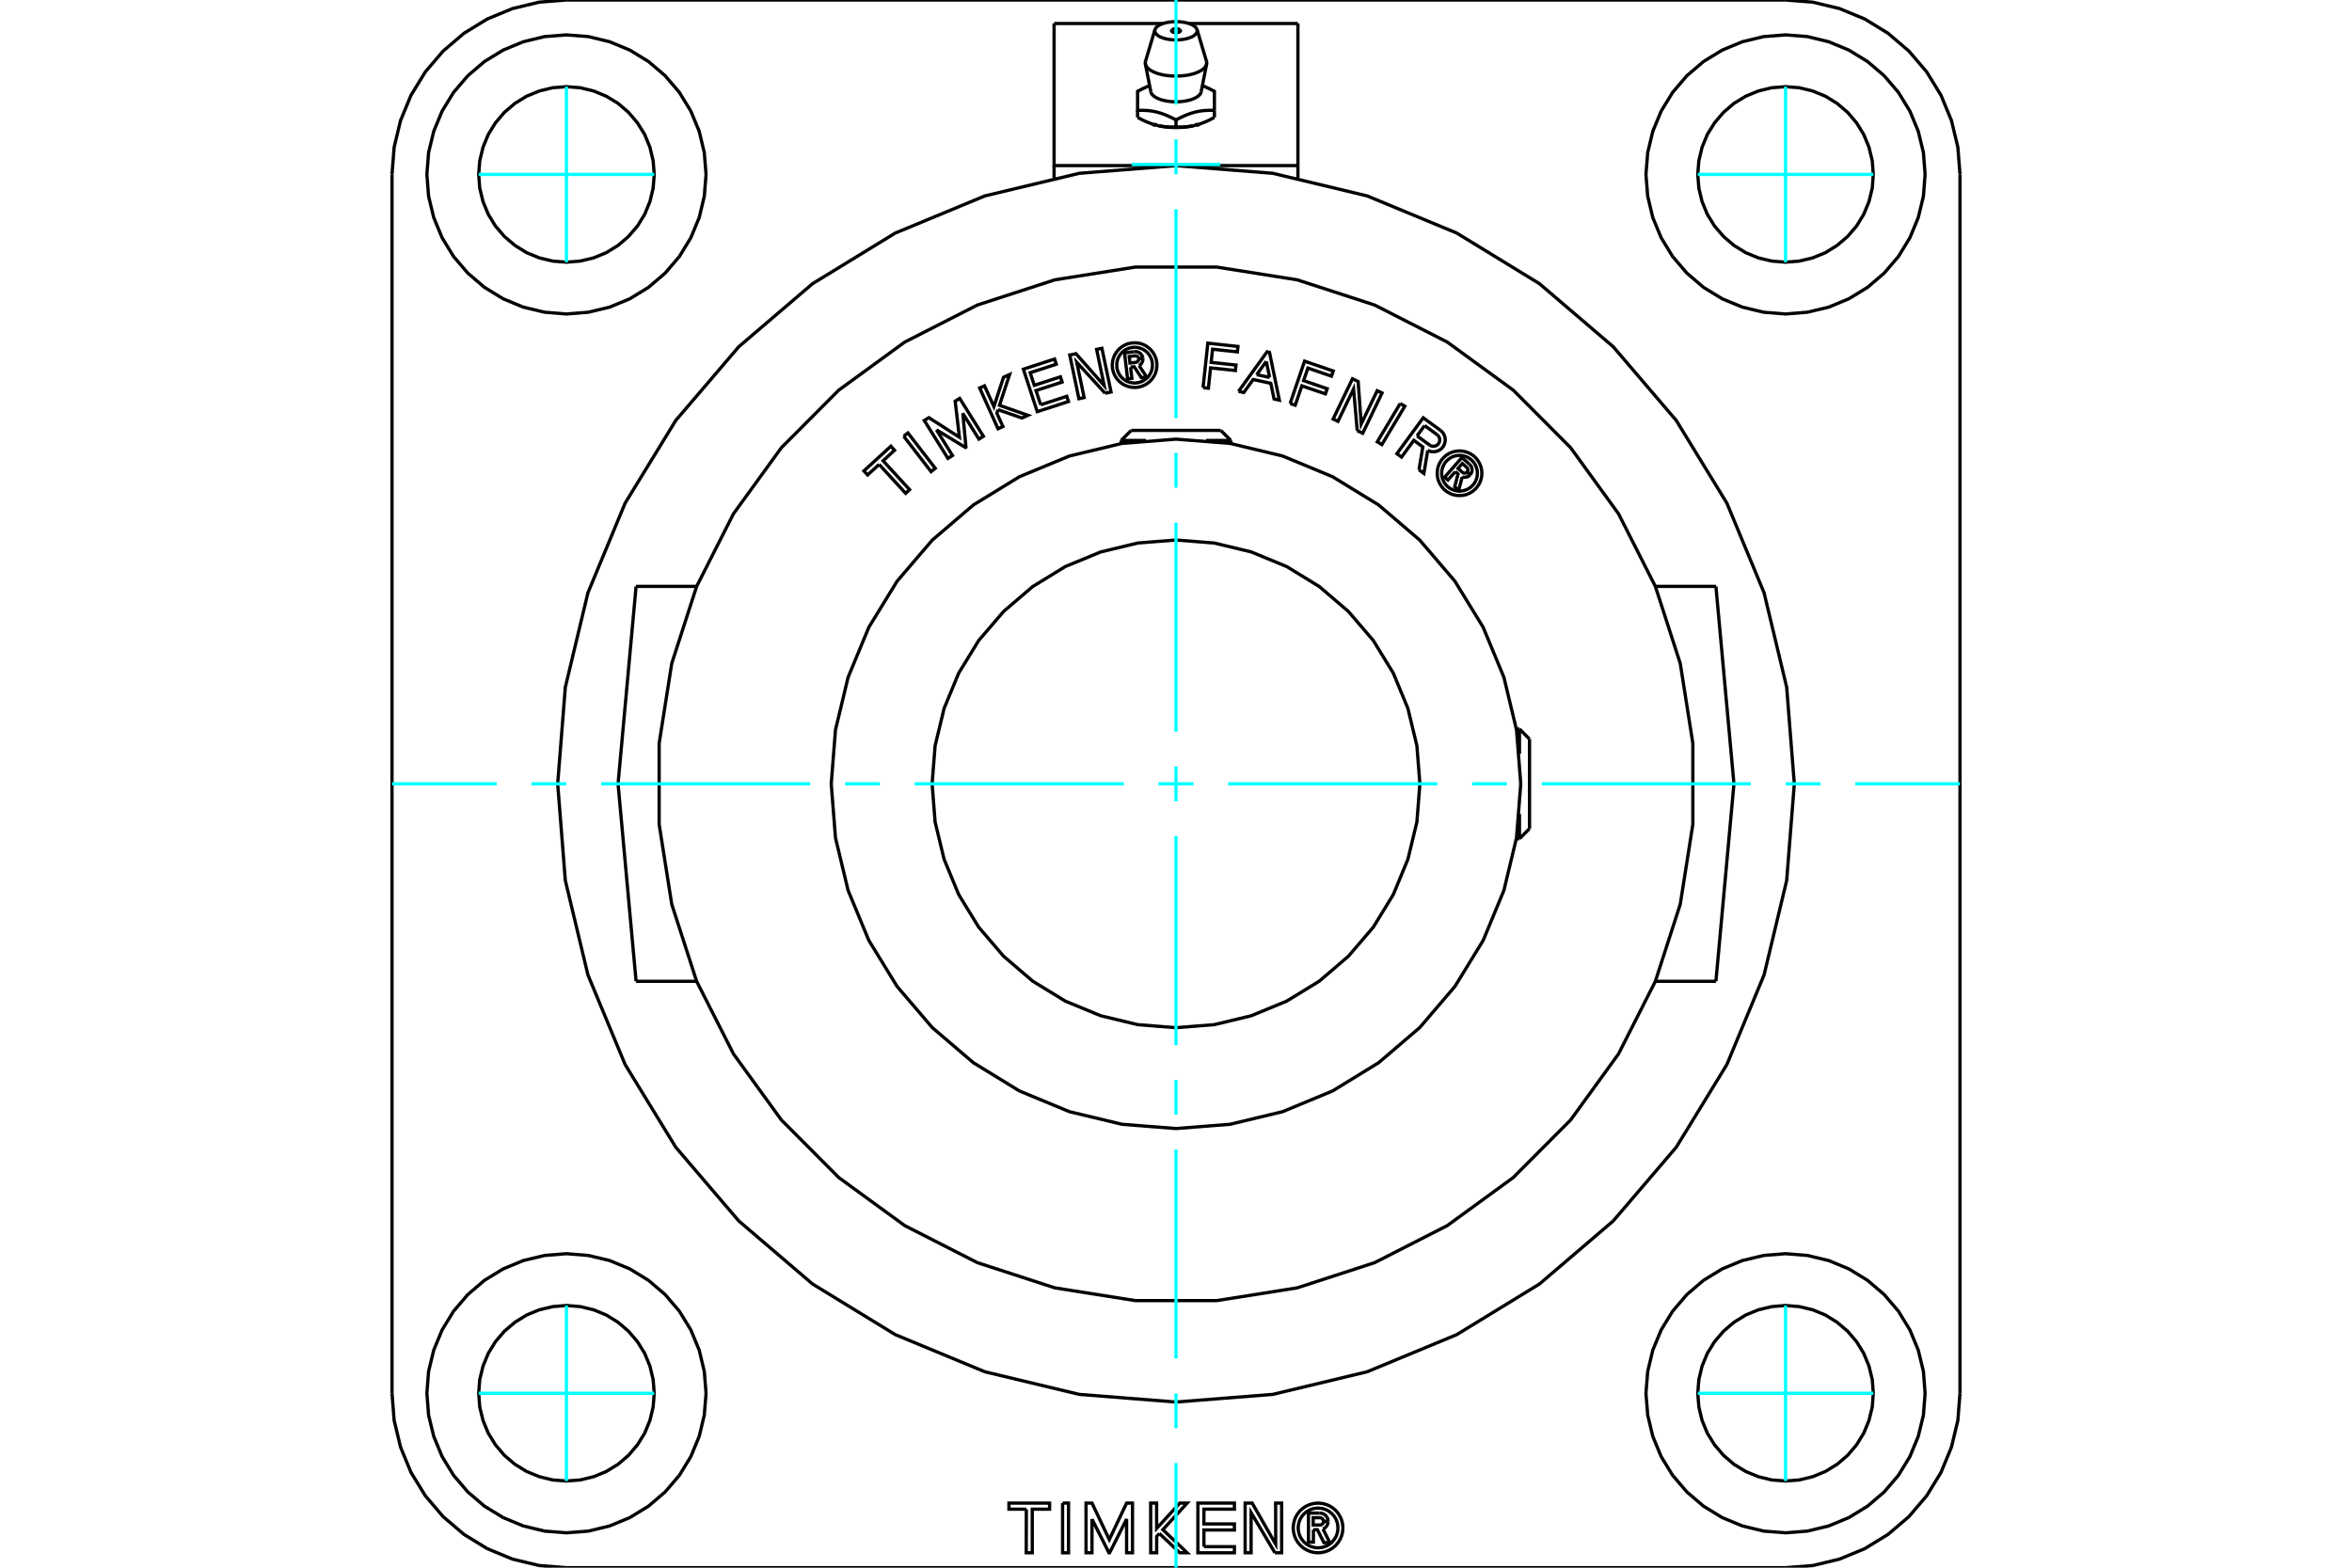 <?xml version="1.0" standalone="no"?>
<!DOCTYPE svg PUBLIC "-//W3C//DTD SVG 1.1//EN"
	"http://www.w3.org/Graphics/SVG/1.1/DTD/svg11.dtd">
<svg xmlns="http://www.w3.org/2000/svg" height="100%" width="100%" viewBox="0 0 36000 24000">
	<rect x="-1800" y="-1200" width="39600" height="26400" style="fill:#FFF"/>
	<g style="fill:none; fill-rule:evenodd" transform="matrix(1 0 0 1 0 0)">
		<g style="fill:none; stroke:#000; stroke-width:50; shape-rendering:geometricPrecision">
			<line x1="19866" y1="2535" x2="19866" y2="360"/>
			<line x1="18197" y1="360" x2="19866" y2="360"/>
			<line x1="16134" y1="360" x2="17803" y2="360"/>
			<polyline points="16134,360 16134,2535 19866,2535"/>
			<polyline points="18318,1912 18319,1912 18319,1911 18319,1911 18320,1911 18320,1911 18321,1911 18321,1911 18321,1911 18322,1911 18322,1911 18323,1910 18323,1910 18323,1910 18324,1910 18324,1910 18324,1910 18325,1910 18325,1910 18326,1910 18326,1909 18326,1909 18327,1909 18327,1909 18328,1909 18328,1909 18328,1909 18329,1909 18329,1909 18329,1908 18330,1908 18330,1908 18331,1908 18331,1908 18331,1908 18332,1908"/>
			<line x1="18269" y1="1924" x2="18318" y2="1912"/>
			<polyline points="17731,1924 17745,1927 17759,1930 17774,1932 17789,1935 17804,1937 17819,1940 17834,1942 17850,1943 17865,1945 17881,1947 17897,1948 17912,1949 17928,1950 17944,1951 17960,1951 17976,1952 17992,1952 18008,1952 18024,1952 18040,1951 18056,1951 18072,1950 18088,1949 18103,1948 18119,1947 18135,1945 18150,1943 18166,1942 18181,1940 18196,1937 18211,1935 18226,1932 18241,1930 18255,1927 18269,1924"/>
			<line x1="17682" y1="1912" x2="17731" y2="1924"/>
			<polyline points="17668,1908 17669,1908 17669,1908 17669,1908 17670,1908 17670,1908 17671,1908 17671,1909 17671,1909 17672,1909 17672,1909 17672,1909 17673,1909 17673,1909 17674,1909 17674,1909 17674,1910 17675,1910 17675,1910 17676,1910 17676,1910 17676,1910 17677,1910 17677,1910 17677,1910 17678,1911 17678,1911 17679,1911 17679,1911 17679,1911 17680,1911 17680,1911 17681,1911 17681,1911 17681,1912 17682,1912"/>
			<polyline points="20103,23418 20103,23609 20028,23609 20028,23164 20193,23164"/>
			<polyline points="20328,23290 20326,23269 20321,23249 20313,23230 20301,23213 20288,23198 20271,23185 20254,23175 20234,23168 20214,23165 20193,23164"/>
			<polyline points="20328,23290 20257,23290 20256,23281 20254,23272 20250,23264 20245,23257 20240,23250 20233,23245 20225,23240 20217,23237 20208,23235 20200,23235 20100,23235 20100,23346 20201,23346 20210,23346 20218,23344 20226,23341 20233,23336 20240,23330 20246,23324 20250,23317 20254,23309 20256,23300 20257,23292 20328,23292"/>
			<polyline points="20250,23408 20269,23398 20286,23385 20300,23370 20312,23352 20320,23333 20326,23313 20328,23292"/>
			<polyline points="20250,23408 20355,23617 20264,23617 20164,23418 20103,23418"/>
			<polyline points="18427,23678 18894,23678 18894,23772 18335,23772 18335,23011 18894,23011 18894,23104 18427,23104 18427,23330 18894,23330 18894,23423 18427,23423 18427,23678"/>
			<polyline points="16714,23256 16714,23772 16623,23772 16623,23011 16714,23011 16979,23570 17244,23011 17334,23011 17334,23772 17244,23772 17244,23256 16984,23772 16974,23772 16714,23256"/>
			<polyline points="15709,23104 15443,23104 15443,23011 16065,23011 16065,23104 15800,23104 15800,23772 15708,23772 15709,23104"/>
			<polyline points="16264,23011 16355,23011 16355,23772 16264,23772 16264,23011"/>
			<polyline points="17746,23476 17704,23522 17704,23772 17613,23772 17612,23011 17703,23011 17704,23399 18058,23011 18171,23011 17799,23418 18171,23772 18058,23772 17746,23476"/>
			<polyline points="19514,23772 19150,23158 19149,23772 19058,23772 19058,23011 19166,23011 19526,23641 19525,23011 19617,23011 19617,23772 19514,23772"/>
			<polyline points="20555,23391 20550,23332 20536,23274 20513,23219 20482,23168 20443,23122 20398,23084 20347,23052 20292,23030 20234,23016 20174,23011 20115,23016 20057,23030 20002,23052 19951,23084 19905,23122 19867,23168 19835,23219 19813,23274 19799,23332 19794,23391 19799,23451 19813,23509 19835,23564 19867,23615 19905,23660 19951,23699 20002,23730 20057,23753 20115,23767 20174,23772 20234,23767 20292,23753 20347,23730 20398,23699 20443,23660 20482,23615 20513,23564 20536,23509 20550,23451 20555,23391"/>
			<polyline points="20479,23391 20475,23344 20464,23297 20446,23253 20421,23212 20390,23176 20353,23145 20313,23120 20268,23102 20222,23091 20174,23087 20127,23091 20080,23102 20036,23120 19996,23145 19959,23176 19928,23212 19903,23253 19885,23297 19874,23344 19870,23391 19874,23439 19885,23485 19903,23530 19928,23570 19959,23607 19996,23638 20036,23663 20080,23681 20127,23692 20174,23696 20222,23692 20268,23681 20313,23663 20353,23638 20390,23607 20421,23570 20446,23530 20464,23485 20475,23439 20479,23391"/>
			<polyline points="10663,8977 10282,10156 10089,11380 10089,12620 10282,13844 10663,15023 11227,16135 11959,17145 12839,18028 13848,18763 14959,19330 16145,19716 17376,19911 18624,19911 19855,19716 21041,19330 22152,18763 23161,18028 24041,17145 24773,16135 25337,15023 25718,13844 25911,12620 25911,11380 25718,10156 25337,8977 24773,7865 24041,6855 23161,5972 22152,5237 21041,4670 19855,4284 18624,4089 17376,4089 16145,4284 14959,4670 13848,5237 12839,5972 11959,6855 11227,7865 10663,8977"/>
			<line x1="25337" y1="8977" x2="26264" y2="8977"/>
			<line x1="26264" y1="15023" x2="25337" y2="15023"/>
			<polyline points="27464,12000 27347,10520 27001,9075 26432,7703 25657,6437 24692,5308 23563,4343 22297,3568 20925,2999 19480,2653 18000,2536 16520,2653 15075,2999 13703,3568 12437,4343 11308,5308 10343,6437 9568,7703 8999,9075 8653,10520 8536,12000 8653,13480 8999,14925 9568,16297 10343,17563 11308,18692 12437,19657 13703,20432 15075,21001 16520,21347 18000,21464 19480,21347 20925,21001 22297,20432 23563,19657 24692,18692 25657,17563 26432,16297 27001,14925 27347,13480 27464,12000"/>
			<polyline points="26264,15023 26540,12000 26264,8977"/>
			<line x1="10663" y1="15023" x2="9736" y2="15023"/>
			<polyline points="9736,8977 9460,12000 9736,15023"/>
			<line x1="9736" y1="8977" x2="10663" y2="8977"/>
			<polyline points="8670,0 8253,33 7845,131 7458,291 7101,510 6782,782 6510,1101 6291,1458 6131,1845 6033,2253 6000,2670"/>
			<line x1="6000" y1="21330" x2="6000" y2="2670"/>
			<polyline points="6000,21330 6033,21747 6131,22155 6291,22542 6510,22899 6782,23218 7101,23490 7458,23709 7845,23869 8253,23967 8670,24000"/>
			<line x1="27330" y1="24000" x2="8670" y2="24000"/>
			<polyline points="27330,24000 27747,23967 28155,23869 28542,23709 28899,23490 29218,23218 29490,22899 29709,22542 29869,22155 29967,21747 30000,21330"/>
			<line x1="30000" y1="2670" x2="30000" y2="21330"/>
			<polyline points="30000,2670 29967,2253 29869,1845 29709,1458 29490,1101 29218,782 28899,510 28542,291 28155,131 27747,33 27330,0"/>
			<line x1="8670" y1="0" x2="27330" y2="0"/>
			<line x1="16134" y1="2535" x2="16134" y2="2722"/>
			<polyline points="28673,2670 28657,2460 28607,2255 28527,2060 28417,1881 28280,1720 28119,1583 27940,1473 27745,1393 27540,1343 27330,1327 27119,1343 26914,1393 26720,1473 26540,1583 26380,1720 26243,1881 26132,2060 26052,2255 26003,2460 25986,2670 26003,2881 26052,3086 26132,3280 26243,3460 26380,3620 26540,3757 26720,3868 26914,3948 27119,3997 27330,4014 27540,3997 27745,3948 27940,3868 28119,3757 28280,3620 28417,3460 28527,3280 28607,3086 28657,2881 28673,2670"/>
			<polyline points="28673,21330 28657,21119 28607,20914 28527,20720 28417,20540 28280,20380 28119,20243 27940,20132 27745,20052 27540,20003 27330,19986 27119,20003 26914,20052 26720,20132 26540,20243 26380,20380 26243,20540 26132,20720 26052,20914 26003,21119 25986,21330 26003,21540 26052,21745 26132,21940 26243,22119 26380,22280 26540,22417 26720,22527 26914,22607 27119,22657 27330,22673 27540,22657 27745,22607 27940,22527 28119,22417 28280,22280 28417,22119 28527,21940 28607,21745 28657,21540 28673,21330"/>
			<polyline points="10014,21330 9997,21119 9948,20914 9868,20720 9757,20540 9620,20380 9460,20243 9280,20132 9086,20052 8881,20003 8670,19986 8460,20003 8255,20052 8060,20132 7881,20243 7720,20380 7583,20540 7473,20720 7393,20914 7343,21119 7327,21330 7343,21540 7393,21745 7473,21940 7583,22119 7720,22280 7881,22417 8060,22527 8255,22607 8460,22657 8670,22673 8881,22657 9086,22607 9280,22527 9460,22417 9620,22280 9757,22119 9868,21940 9948,21745 9997,21540 10014,21330"/>
			<polyline points="10014,2670 9997,2460 9948,2255 9868,2060 9757,1881 9620,1720 9460,1583 9280,1473 9086,1393 8881,1343 8670,1327 8460,1343 8255,1393 8060,1473 7881,1583 7720,1720 7583,1881 7473,2060 7393,2255 7343,2460 7327,2670 7343,2881 7393,3086 7473,3280 7583,3460 7720,3620 7881,3757 8060,3868 8255,3948 8460,3997 8670,4014 8881,3997 9086,3948 9280,3868 9460,3757 9620,3620 9757,3460 9868,3280 9948,3086 9997,2881 10014,2670"/>
			<polyline points="29466,2670 29440,2336 29361,2010 29233,1701 29058,1415 28840,1160 28585,942 28299,767 27990,639 27664,560 27330,534 26995,560 26669,639 26360,767 26074,942 25819,1160 25601,1415 25426,1701 25298,2010 25220,2336 25193,2670 25220,3005 25298,3331 25426,3640 25601,3926 25819,4181 26074,4399 26360,4574 26669,4702 26995,4780 27330,4807 27664,4780 27990,4702 28299,4574 28585,4399 28840,4181 29058,3926 29233,3640 29361,3331 29440,3005 29466,2670"/>
			<polyline points="29466,21330 29440,20995 29361,20669 29233,20360 29058,20074 28840,19819 28585,19601 28299,19426 27990,19298 27664,19220 27330,19193 26995,19220 26669,19298 26360,19426 26074,19601 25819,19819 25601,20074 25426,20360 25298,20669 25220,20995 25193,21330 25220,21664 25298,21990 25426,22299 25601,22585 25819,22840 26074,23058 26360,23233 26669,23361 26995,23440 27330,23466 27664,23440 27990,23361 28299,23233 28585,23058 28840,22840 29058,22585 29233,22299 29361,21990 29440,21664 29466,21330"/>
			<polyline points="10807,21330 10780,20995 10702,20669 10574,20360 10399,20074 10181,19819 9926,19601 9640,19426 9331,19298 9005,19220 8670,19193 8336,19220 8010,19298 7701,19426 7415,19601 7160,19819 6942,20074 6767,20360 6639,20669 6560,20995 6534,21330 6560,21664 6639,21990 6767,22299 6942,22585 7160,22840 7415,23058 7701,23233 8010,23361 8336,23440 8670,23466 9005,23440 9331,23361 9640,23233 9926,23058 10181,22840 10399,22585 10574,22299 10702,21990 10780,21664 10807,21330"/>
			<polyline points="10807,2670 10780,2336 10702,2010 10574,1701 10399,1415 10181,1160 9926,942 9640,767 9331,639 9005,560 8670,534 8336,560 8010,639 7701,767 7415,942 7160,1160 6942,1415 6767,1701 6639,2010 6560,2336 6534,2670 6560,3005 6639,3331 6767,3640 6942,3926 7160,4181 7415,4399 7701,4574 8010,4702 8336,4780 8670,4807 9005,4780 9331,4702 9640,4574 9926,4399 10181,4181 10399,3926 10574,3640 10702,3331 10780,3005 10807,2670"/>
			<line x1="19866" y1="2722" x2="19866" y2="2535"/>
			<polyline points="18332,1908 18332,1908 18332,1908 18331,1908 18331,1908 18330,1908 18330,1908 18330,1908 18329,1909 18329,1909 18328,1909 18328,1909 18328,1909 18327,1909 18327,1909 18326,1909 18326,1910 18326,1910 18325,1910 18325,1910 18324,1910 18324,1910 18323,1910 18323,1910 18323,1910 18322,1911 18322,1911 18321,1911 18321,1911 18321,1911 18320,1911 18320,1911 18319,1911 18319,1911 18319,1912 18318,1912"/>
			<polyline points="18588,1798 18580,1802 18571,1807 18563,1811 18555,1815 18547,1819 18539,1823 18532,1827 18524,1831 18516,1835 18509,1839 18501,1842 18493,1846 18486,1849 18479,1853 18471,1856 18464,1859 18457,1862 18450,1865 18442,1868 18435,1871 18428,1874 18421,1877 18414,1880 18407,1882 18400,1885 18393,1888 18387,1890 18380,1892 18373,1895 18366,1897 18359,1899 18353,1901 18346,1904 18339,1906 18332,1908"/>
			<line x1="18588" y1="1798" x2="18588" y2="1690"/>
			<polyline points="18000,1837 18019,1826 18038,1816 18056,1807 18074,1798 18092,1790 18109,1782 18126,1774 18143,1767 18159,1760 18175,1754 18192,1748 18208,1742 18223,1737 18239,1731 18255,1727 18271,1722 18286,1718 18302,1714 18317,1711 18333,1707 18349,1704 18364,1701 18380,1699 18396,1697 18412,1695 18429,1693 18445,1692 18462,1691 18479,1690 18496,1689 18514,1689 18532,1689 18550,1689 18569,1690 18588,1690"/>
			<line x1="18000" y1="1837" x2="18000" y2="1944"/>
			<polyline points="18269,1924 18262,1925 18255,1927 18248,1928 18241,1930 18234,1931 18227,1932 18219,1933 18212,1934 18205,1936 18198,1937 18190,1938 18183,1938 18176,1939 18168,1940 18161,1941 18153,1942 18146,1942 18138,1943 18131,1943 18123,1944 18115,1944 18107,1944 18100,1945 18092,1945 18084,1945 18076,1945 18068,1945 18060,1945 18051,1945 18043,1945 18035,1945 18026,1945 18017,1944 18009,1944 18000,1944"/>
			<polyline points="18588,1690 18588,1398 18582,1395 18576,1392 18570,1389 18565,1386 18559,1383 18553,1380 18548,1377 18542,1374 18537,1371 18531,1369 18526,1366 18520,1363 18515,1360 18510,1358 18504,1355 18499,1353 18494,1350 18489,1348 18483,1345 18478,1343 18473,1341 18468,1338 18463,1336 18458,1334 18453,1332 18448,1330 18443,1328 18438,1326 18433,1323 18428,1321 18423,1319 18418,1318 18413,1316 18408,1314 18403,1312"/>
			<polyline points="18059,457 18061,459 18063,461 18064,462 18065,464 18066,465 18067,467 18067,469 18067,471 18067,472 18067,474 18066,476 18066,477 18065,479 18063,481 18062,482 18060,484 18059,485 18056,487 18054,488 18052,489 18049,491 18046,492 18044,493 18040,494 18037,495 18034,496 18030,497 18027,498 18023,498 18019,499 18016,499 18012,499 18008,500 18004,500 18000,500 17996,500 17992,500 17988,499 17984,499 17981,499 17977,498 17973,498 17970,497 17966,496 17963,495 17960,494 17956,493 17954,492 17951,491 17948,489 17946,488 17944,487 17941,485 17940,484 17938,482 17937,481 17935,479 17934,477 17934,476 17933,474 17933,472 17933,471 17933,469 17933,467 17934,465 17935,464 17936,462 17937,461 17939,459 17941,457"/>
			<polyline points="17615,1406 17617,1413 17619,1420 17622,1427 17626,1434 17631,1441 17636,1447 17641,1454 17648,1460 17655,1467 17663,1473 17671,1479 17680,1485 17689,1491 17699,1496 17710,1502 17721,1507 17733,1512 17745,1517 17757,1521 17770,1526 17784,1530 17797,1534 17812,1537 17826,1540 17841,1543 17856,1546 17871,1549 17887,1551 17903,1553 17919,1554 17935,1556 17951,1557 17967,1558 17984,1558 18000,1558 18016,1558 18033,1558 18049,1557 18065,1556 18081,1554 18097,1553 18113,1551 18129,1549 18144,1546 18159,1543 18174,1540 18188,1537 18203,1534 18216,1530 18230,1526 18243,1521 18255,1517 18267,1512 18279,1507 18290,1502 18301,1496 18311,1491 18320,1485 18329,1479 18337,1473 18345,1467 18352,1460 18359,1454 18364,1447 18369,1441 18374,1434 18378,1427 18381,1420 18383,1413 18385,1406"/>
			<polyline points="17597,1312 17592,1314 17587,1316 17582,1318 17577,1319 17572,1321 17567,1323 17562,1326 17557,1328 17552,1330 17547,1332 17542,1334 17537,1336 17532,1338 17527,1341 17522,1343 17517,1345 17511,1348 17506,1350 17501,1353 17496,1355 17490,1358 17485,1360 17480,1363 17474,1366 17469,1369 17463,1371 17458,1374 17452,1377 17447,1380 17441,1383 17435,1386 17430,1389 17424,1392 17418,1395 17412,1398 17412,1690 17431,1690 17450,1689 17468,1689 17486,1689 17504,1689 17521,1690 17538,1691 17555,1692 17571,1693 17588,1695 17604,1697 17620,1699 17636,1701 17651,1704 17667,1707 17683,1711 17698,1714 17714,1718 17729,1722 17745,1727 17761,1731 17777,1737 17792,1742 17808,1748 17825,1754 17841,1760 17857,1767 17874,1774 17891,1782 17908,1790 17926,1798 17944,1807 17962,1816 17981,1826 18000,1837"/>
			<polyline points="18000,1944 17991,1944 17983,1944 17974,1945 17965,1945 17957,1945 17949,1945 17940,1945 17932,1945 17924,1945 17916,1945 17908,1945 17900,1945 17893,1944 17885,1944 17877,1944 17869,1943 17862,1943 17854,1942 17847,1942 17839,1941 17832,1940 17824,1939 17817,1938 17810,1938 17802,1937 17795,1936 17788,1934 17781,1933 17773,1932 17766,1931 17759,1930 17752,1928 17745,1927 17738,1925 17731,1924"/>
			<line x1="17412" y1="1690" x2="17412" y2="1798"/>
			<polyline points="17668,1908 17661,1906 17654,1904 17647,1901 17641,1899 17634,1897 17627,1895 17620,1892 17613,1890 17607,1888 17600,1885 17593,1882 17586,1880 17579,1877 17572,1874 17565,1871 17558,1868 17550,1865 17543,1862 17536,1859 17529,1856 17521,1853 17514,1849 17507,1846 17499,1842 17491,1839 17484,1835 17476,1831 17468,1827 17461,1823 17453,1819 17445,1815 17437,1811 17429,1807 17420,1802 17412,1798"/>
			<polyline points="17682,1912 17681,1912 17681,1911 17681,1911 17680,1911 17680,1911 17679,1911 17679,1911 17679,1911 17678,1911 17678,1911 17677,1910 17677,1910 17677,1910 17676,1910 17676,1910 17675,1910 17675,1910 17674,1910 17674,1910 17674,1909 17673,1909 17673,1909 17672,1909 17672,1909 17672,1909 17671,1909 17671,1909 17670,1908 17670,1908 17670,1908 17669,1908 17669,1908 17668,1908 17668,1908 17668,1908"/>
			<polyline points="17531,979 17534,988 17536,996 17540,1005 17545,1013 17550,1021 17557,1029 17564,1038 17571,1045 17580,1053 17589,1061 17599,1068 17610,1075 17622,1082 17634,1089 17647,1096 17660,1102 17674,1108 17689,1114 17704,1120 17720,1125 17737,1130 17753,1135 17771,1139 17788,1143 17806,1147 17825,1150 17843,1153 17862,1156 17881,1158 17901,1160 17920,1162 17940,1163 17960,1164 17980,1164 18000,1165"/>
			<polyline points="17534,936 17533,938 17533,939 17533,940 17532,941 17532,942 17532,944 17531,945 17531,946 17531,947 17531,949 17531,950 17530,951 17530,952 17530,953 17530,955 17530,956 17530,957 17530,958 17530,960 17530,961 17530,962 17530,963 17530,964 17530,966 17530,967 17530,968 17530,969 17530,971 17530,972 17530,973 17531,974 17531,976 17531,977 17531,978 17531,979"/>
			<polyline points="18469,979 18469,978 18469,977 18469,976 18469,974 18470,973 18470,972 18470,971 18470,969 18470,968 18470,967 18470,966 18470,964 18470,963 18470,962 18470,961 18470,960 18470,958 18470,957 18470,956 18470,955 18470,953 18470,952 18470,951 18469,950 18469,949 18469,947 18469,946 18469,945 18468,944 18468,942 18468,941 18467,940 18467,939 18467,938 18466,936"/>
			<polyline points="18000,1165 18020,1164 18040,1164 18060,1163 18080,1162 18099,1160 18119,1158 18138,1156 18157,1153 18175,1150 18194,1147 18212,1143 18229,1139 18247,1135 18263,1130 18280,1125 18296,1120 18311,1114 18326,1108 18340,1102 18353,1096 18366,1089 18378,1082 18390,1075 18401,1068 18411,1061 18420,1053 18429,1045 18436,1038 18443,1029 18450,1021 18455,1013 18460,1005 18464,996 18466,988 18469,979"/>
			<polyline points="17678,453 17677,460 17676,467 17676,473 17676,480 17678,487 17680,494 17683,500 17686,507 17691,513 17696,520 17702,526 17708,532 17716,538 17724,544 17732,550 17741,555 17751,561 17762,566 17773,571 17784,575 17796,580 17809,584 17822,588 17835,591 17849,595 17863,598 17877,600 17892,603 17907,605 17922,607 17937,608 17953,609 17969,610 17984,611 18000,611"/>
			<polyline points="18322,453 18317,442 18311,431 18302,420 18291,409 18278,399 18264,390 18247,380 18229,372 18209,364 18188,357 18166,351 18142,345 18118,341 18092,337 18066,334 18040,332 18013,331 17987,331 17960,332 17934,334 17908,337 17882,341 17858,345 17834,351 17812,357 17791,364 17771,372 17753,380 17736,390 17722,399 17709,409 17698,420 17689,431 17683,442 17678,453"/>
			<polyline points="18000,611 18016,611 18031,610 18047,609 18063,608 18078,607 18093,605 18108,603 18123,600 18137,598 18151,595 18165,591 18178,588 18191,584 18204,580 18216,575 18227,571 18238,566 18249,561 18259,555 18268,550 18276,544 18284,538 18292,532 18298,526 18304,520 18309,513 18314,507 18317,500 18320,494 18322,487 18324,480 18324,473 18324,467 18323,460 18322,453"/>
			<polyline points="22276,7220 22162,7349 22112,7305 22376,7005 22488,7103"/>
			<polyline points="22504,7268 22515,7253 22523,7236 22529,7219 22531,7200 22531,7182 22528,7164 22522,7146 22513,7130 22501,7116 22488,7103"/>
			<polyline points="22504,7268 22456,7226 22460,7219 22464,7212 22466,7205 22467,7197 22467,7189 22466,7181 22464,7174 22460,7167 22455,7160 22450,7155 22383,7096 22316,7171 22384,7231 22391,7235 22397,7239 22405,7242 22412,7243 22420,7243 22428,7242 22435,7240 22442,7237 22449,7232 22455,7227 22502,7269"/>
			<polyline points="22381,7301 22399,7306 22418,7307 22437,7305 22456,7301 22473,7293 22489,7282 22502,7269"/>
			<polyline points="22381,7301 22327,7505 22266,7451 22317,7257 22276,7220"/>
			<polyline points="21432,6177 21502,6219 21151,6806 21081,6764 21432,6177"/>
			<polyline points="19747,6177 19968,5529 20407,5680 20380,5759 20019,5635 19953,5827 20314,5951 20287,6030 19926,5907 19825,6203 19747,6177"/>
			<polyline points="18414,5934 18487,5254 18948,5304 18940,5387 18560,5346 18538,5548 18918,5589 18909,5672 18529,5632 18496,5943 18414,5934"/>
			<line x1="19433" y1="5778" x2="19382" y2="5532"/>
			<line x1="19235" y1="5736" x2="19433" y2="5778"/>
			<line x1="19382" y1="5532" x2="19235" y2="5736"/>
			<polyline points="18957,5992 19394,5386 19431,5394 19582,6126 19501,6108 19451,5868 19181,5810 19037,6009 18957,5992"/>
			<polyline points="20774,6593 20718,5954 20479,6451 20405,6415 20701,5799 20788,5841 20835,6491 21080,5981 21154,6016 20858,6633 20774,6593"/>
			<line x1="21805" y1="6515" x2="21689" y2="6673"/>
			<line x1="21997" y1="6655" x2="21805" y2="6515"/>
			<polyline points="21881,6813 21894,6821 21908,6827 21923,6831 21938,6832 21954,6831 21969,6827 21983,6822 21996,6814 22008,6804 22018,6792 22026,6779 22032,6765 22035,6750 22037,6735 22036,6719 22032,6704 22026,6690 22018,6677 22008,6665 21997,6655"/>
			<line x1="21689" y1="6673" x2="21881" y2="6813"/>
			<polyline points="21719,7193 21778,6842 21640,6741 21452,6998 21381,6946 21784,6396 22046,6587"/>
			<polyline points="21853,6895 21879,6906 21907,6914 21936,6916 21964,6915 21992,6908 22019,6898 22044,6883 22066,6865 22085,6843 22100,6819 22111,6792 22118,6765 22121,6736 22119,6707 22112,6679 22102,6653 22087,6628 22068,6606 22046,6587"/>
			<polyline points="21853,6895 21794,7248 21719,7193"/>
			<polyline points="22682,7245 22678,7192 22665,7139 22645,7090 22616,7044 22582,7003 22541,6968 22495,6940 22445,6920 22393,6907 22340,6903 22286,6907 22234,6920 22184,6940 22139,6968 22098,7003 22063,7044 22035,7090 22014,7139 22002,7192 21998,7245 22002,7299 22014,7351 22035,7400 22063,7446 22098,7487 22139,7522 22184,7550 22234,7571 22286,7583 22340,7587 22393,7583 22445,7571 22495,7550 22541,7522 22582,7487 22616,7446 22645,7400 22665,7351 22678,7299 22682,7245"/>
			<polyline points="22613,7245 22610,7202 22600,7161 22584,7121 22561,7084 22533,7052 22501,7024 22464,7001 22424,6985 22383,6975 22340,6971 22297,6975 22255,6985 22215,7001 22179,7024 22146,7052 22118,7084 22096,7121 22079,7161 22069,7202 22066,7245 22069,7288 22079,7330 22096,7369 22118,7406 22146,7439 22179,7467 22215,7489 22255,7505 22297,7515 22340,7519 22383,7515 22424,7505 22464,7489 22501,7467 22533,7439 22561,7406 22584,7369 22600,7330 22610,7288 22613,7245"/>
			<polyline points="15929,6197 16328,6067 16354,6147 15876,6302 15664,5652 16142,5496 16168,5576 15768,5706 15831,5899 16231,5769 16257,5849 15857,5979 15929,6197"/>
			<polyline points="14333,6580 14579,6974 14509,7017 14147,6437 14217,6394 14685,6694 14620,6142 14689,6099 15052,6679 14983,6722 14737,6328 14785,6845 14777,6850 14333,6580"/>
			<polyline points="13456,7110 13280,7271 13223,7209 13636,6831 13692,6893 13517,7054 13922,7496 13862,7552 13456,7110"/>
			<polyline points="13832,6678 13897,6628 14315,7169 14251,7220 13832,6678"/>
			<polyline points="15276,6272 15258,6326 15351,6530 15276,6564 14995,5940 15069,5907 15213,6224 15360,5776 15453,5734 15298,6205 15734,6358 15641,6399 15276,6272"/>
			<polyline points="16915,6020 16481,5547 16594,6087 16514,6104 16374,5434 16469,5415 16901,5903 16785,5349 16866,5332 17006,6001 16915,6020"/>
			<polyline points="17708,5590 17704,5536 17692,5484 17671,5435 17643,5389 17608,5348 17567,5313 17522,5285 17472,5264 17420,5252 17366,5248 17313,5252 17261,5264 17211,5285 17165,5313 17124,5348 17090,5389 17061,5435 17041,5484 17028,5536 17024,5590 17028,5643 17041,5696 17061,5745 17090,5791 17124,5832 17165,5867 17211,5895 17261,5915 17313,5928 17366,5932 17420,5928 17472,5915 17522,5895 17567,5867 17608,5832 17643,5791 17671,5745 17692,5696 17704,5643 17708,5590"/>
			<polyline points="17305,5621 17325,5792 17259,5800 17212,5402 17359,5385"/>
			<polyline points="17493,5483 17489,5465 17482,5448 17473,5432 17461,5417 17447,5405 17431,5396 17414,5389 17396,5384 17378,5383 17359,5385"/>
			<polyline points="17493,5483 17429,5490 17427,5483 17425,5475 17421,5468 17416,5462 17410,5457 17403,5453 17396,5450 17388,5448 17380,5447 17372,5447 17284,5458 17295,5558 17385,5547 17393,5545 17400,5543 17407,5539 17413,5534 17419,5529 17423,5522 17426,5515 17428,5508 17430,5500 17429,5492 17493,5485"/>
			<polyline points="17435,5597 17451,5586 17465,5573 17476,5557 17485,5541 17491,5522 17493,5504 17493,5485"/>
			<polyline points="17435,5597 17551,5772 17470,5782 17360,5614 17305,5621"/>
			<polyline points="17640,5590 17637,5547 17627,5505 17610,5466 17588,5429 17560,5396 17527,5368 17491,5346 17451,5330 17409,5320 17366,5316 17324,5320 17282,5330 17242,5346 17205,5368 17173,5396 17145,5429 17122,5466 17106,5505 17096,5547 17093,5590 17096,5633 17106,5674 17122,5714 17145,5751 17173,5783 17205,5811 17242,5834 17282,5850 17324,5860 17366,5864 17409,5860 17451,5850 17491,5834 17527,5811 17560,5783 17588,5751 17610,5714 17627,5674 17637,5633 17640,5590"/>
			<polyline points="21733,12000 21687,11416 21550,10847 21326,10305 21020,9806 20639,9361 20194,8980 19695,8674 19153,8450 18584,8313 18000,8267 17416,8313 16847,8450 16305,8674 15806,8980 15361,9361 14980,9806 14674,10305 14450,10847 14313,11416 14267,12000 14313,12584 14450,13153 14674,13695 14980,14194 15361,14639 15806,15020 16305,15326 16847,15550 17416,15687 18000,15733 18584,15687 19153,15550 19695,15326 20194,15020 20639,14639 21020,14194 21326,13695 21550,13153 21687,12584 21733,12000"/>
			<polyline points="23277,12000 23212,11174 23019,10369 22702,9604 22269,8898 21731,8269 21102,7731 20396,7298 19631,6981 18826,6788 18000,6723 17174,6788 16369,6981 15604,7298 14898,7731 14269,8269 13731,8898 13298,9604 12981,10369 12788,11174 12723,12000 12788,12826 12981,13631 13298,14396 13731,15102 14269,15731 14898,16269 15604,16702 16369,17019 17174,17212 18000,17277 18826,17212 19631,17019 20396,16702 21102,16269 21731,15731 22269,15102 22702,14396 23019,13631 23212,12826 23277,12000"/>
			<line x1="17160" y1="6743" x2="17539" y2="6743"/>
			<line x1="18461" y1="6743" x2="18840" y2="6743"/>
			<line x1="17315" y1="6589" x2="18685" y2="6589"/>
			<line x1="23257" y1="11160" x2="23257" y2="11539"/>
			<line x1="23257" y1="12461" x2="23257" y2="12840"/>
			<line x1="23411" y1="11315" x2="23411" y2="12685"/>
			<line x1="18332" y1="1908" x2="18332" y2="1908"/>
			<polyline points="18059,457 18048,449 18035,443 18021,439 18007,437 17993,437 17979,439 17965,443 17952,449 17941,457"/>
			<line x1="17668" y1="1908" x2="17668" y2="1908"/>
			<line x1="17531" y1="979" x2="17615" y2="1406"/>
			<line x1="18385" y1="1406" x2="18469" y2="979"/>
			<line x1="17678" y1="453" x2="17534" y2="936"/>
			<line x1="18466" y1="936" x2="18322" y2="453"/>
			<line x1="17160" y1="6743" x2="17160" y2="6790"/>
			<line x1="18840" y1="6790" x2="18840" y2="6743"/>
			<line x1="17315" y1="6589" x2="17160" y2="6743"/>
			<line x1="18840" y1="6743" x2="18685" y2="6589"/>
			<line x1="23257" y1="11160" x2="23210" y2="11160"/>
			<line x1="23210" y1="12840" x2="23257" y2="12840"/>
			<line x1="23411" y1="11315" x2="23257" y2="11160"/>
			<line x1="23257" y1="12840" x2="23411" y2="12685"/>
		</g>
		<g style="fill:none; stroke:#0FF; stroke-width:50; shape-rendering:geometricPrecision">
			<line x1="18000" y1="24000" x2="18000" y2="22398"/>
			<line x1="18000" y1="21865" x2="18000" y2="21332"/>
			<line x1="18000" y1="20798" x2="18000" y2="17599"/>
			<line x1="18000" y1="17066" x2="18000" y2="16533"/>
			<line x1="18000" y1="15999" x2="18000" y2="12800"/>
			<line x1="18000" y1="12267" x2="18000" y2="11733"/>
			<line x1="18000" y1="11200" x2="18000" y2="8001"/>
			<line x1="18000" y1="7467" x2="18000" y2="6934"/>
			<line x1="18000" y1="6401" x2="18000" y2="3202"/>
			<line x1="18000" y1="2668" x2="18000" y2="2135"/>
			<line x1="18000" y1="1602" x2="18000" y2="0"/>
			<line x1="6000" y1="12000" x2="7602" y2="12000"/>
			<line x1="8135" y1="12000" x2="8668" y2="12000"/>
			<line x1="9202" y1="12000" x2="12401" y2="12000"/>
			<line x1="12934" y1="12000" x2="13467" y2="12000"/>
			<line x1="14001" y1="12000" x2="17200" y2="12000"/>
			<line x1="17733" y1="12000" x2="18267" y2="12000"/>
			<line x1="18800" y1="12000" x2="21999" y2="12000"/>
			<line x1="22533" y1="12000" x2="23066" y2="12000"/>
			<line x1="23599" y1="12000" x2="26798" y2="12000"/>
			<line x1="27332" y1="12000" x2="27865" y2="12000"/>
			<line x1="28398" y1="12000" x2="30000" y2="12000"/>
			<line x1="8670" y1="4014" x2="8670" y2="1327"/>
			<line x1="7327" y1="2670" x2="10014" y2="2670"/>
			<line x1="7327" y1="21330" x2="10014" y2="21330"/>
			<line x1="8670" y1="22673" x2="8670" y2="19986"/>
			<line x1="27330" y1="22673" x2="27330" y2="19986"/>
			<line x1="25986" y1="21330" x2="28673" y2="21330"/>
			<line x1="25986" y1="2670" x2="28673" y2="2670"/>
			<line x1="27330" y1="4014" x2="27330" y2="1327"/>
			<line x1="17321" y1="2518" x2="18679" y2="2518"/>
		</g>
	</g>
</svg>
